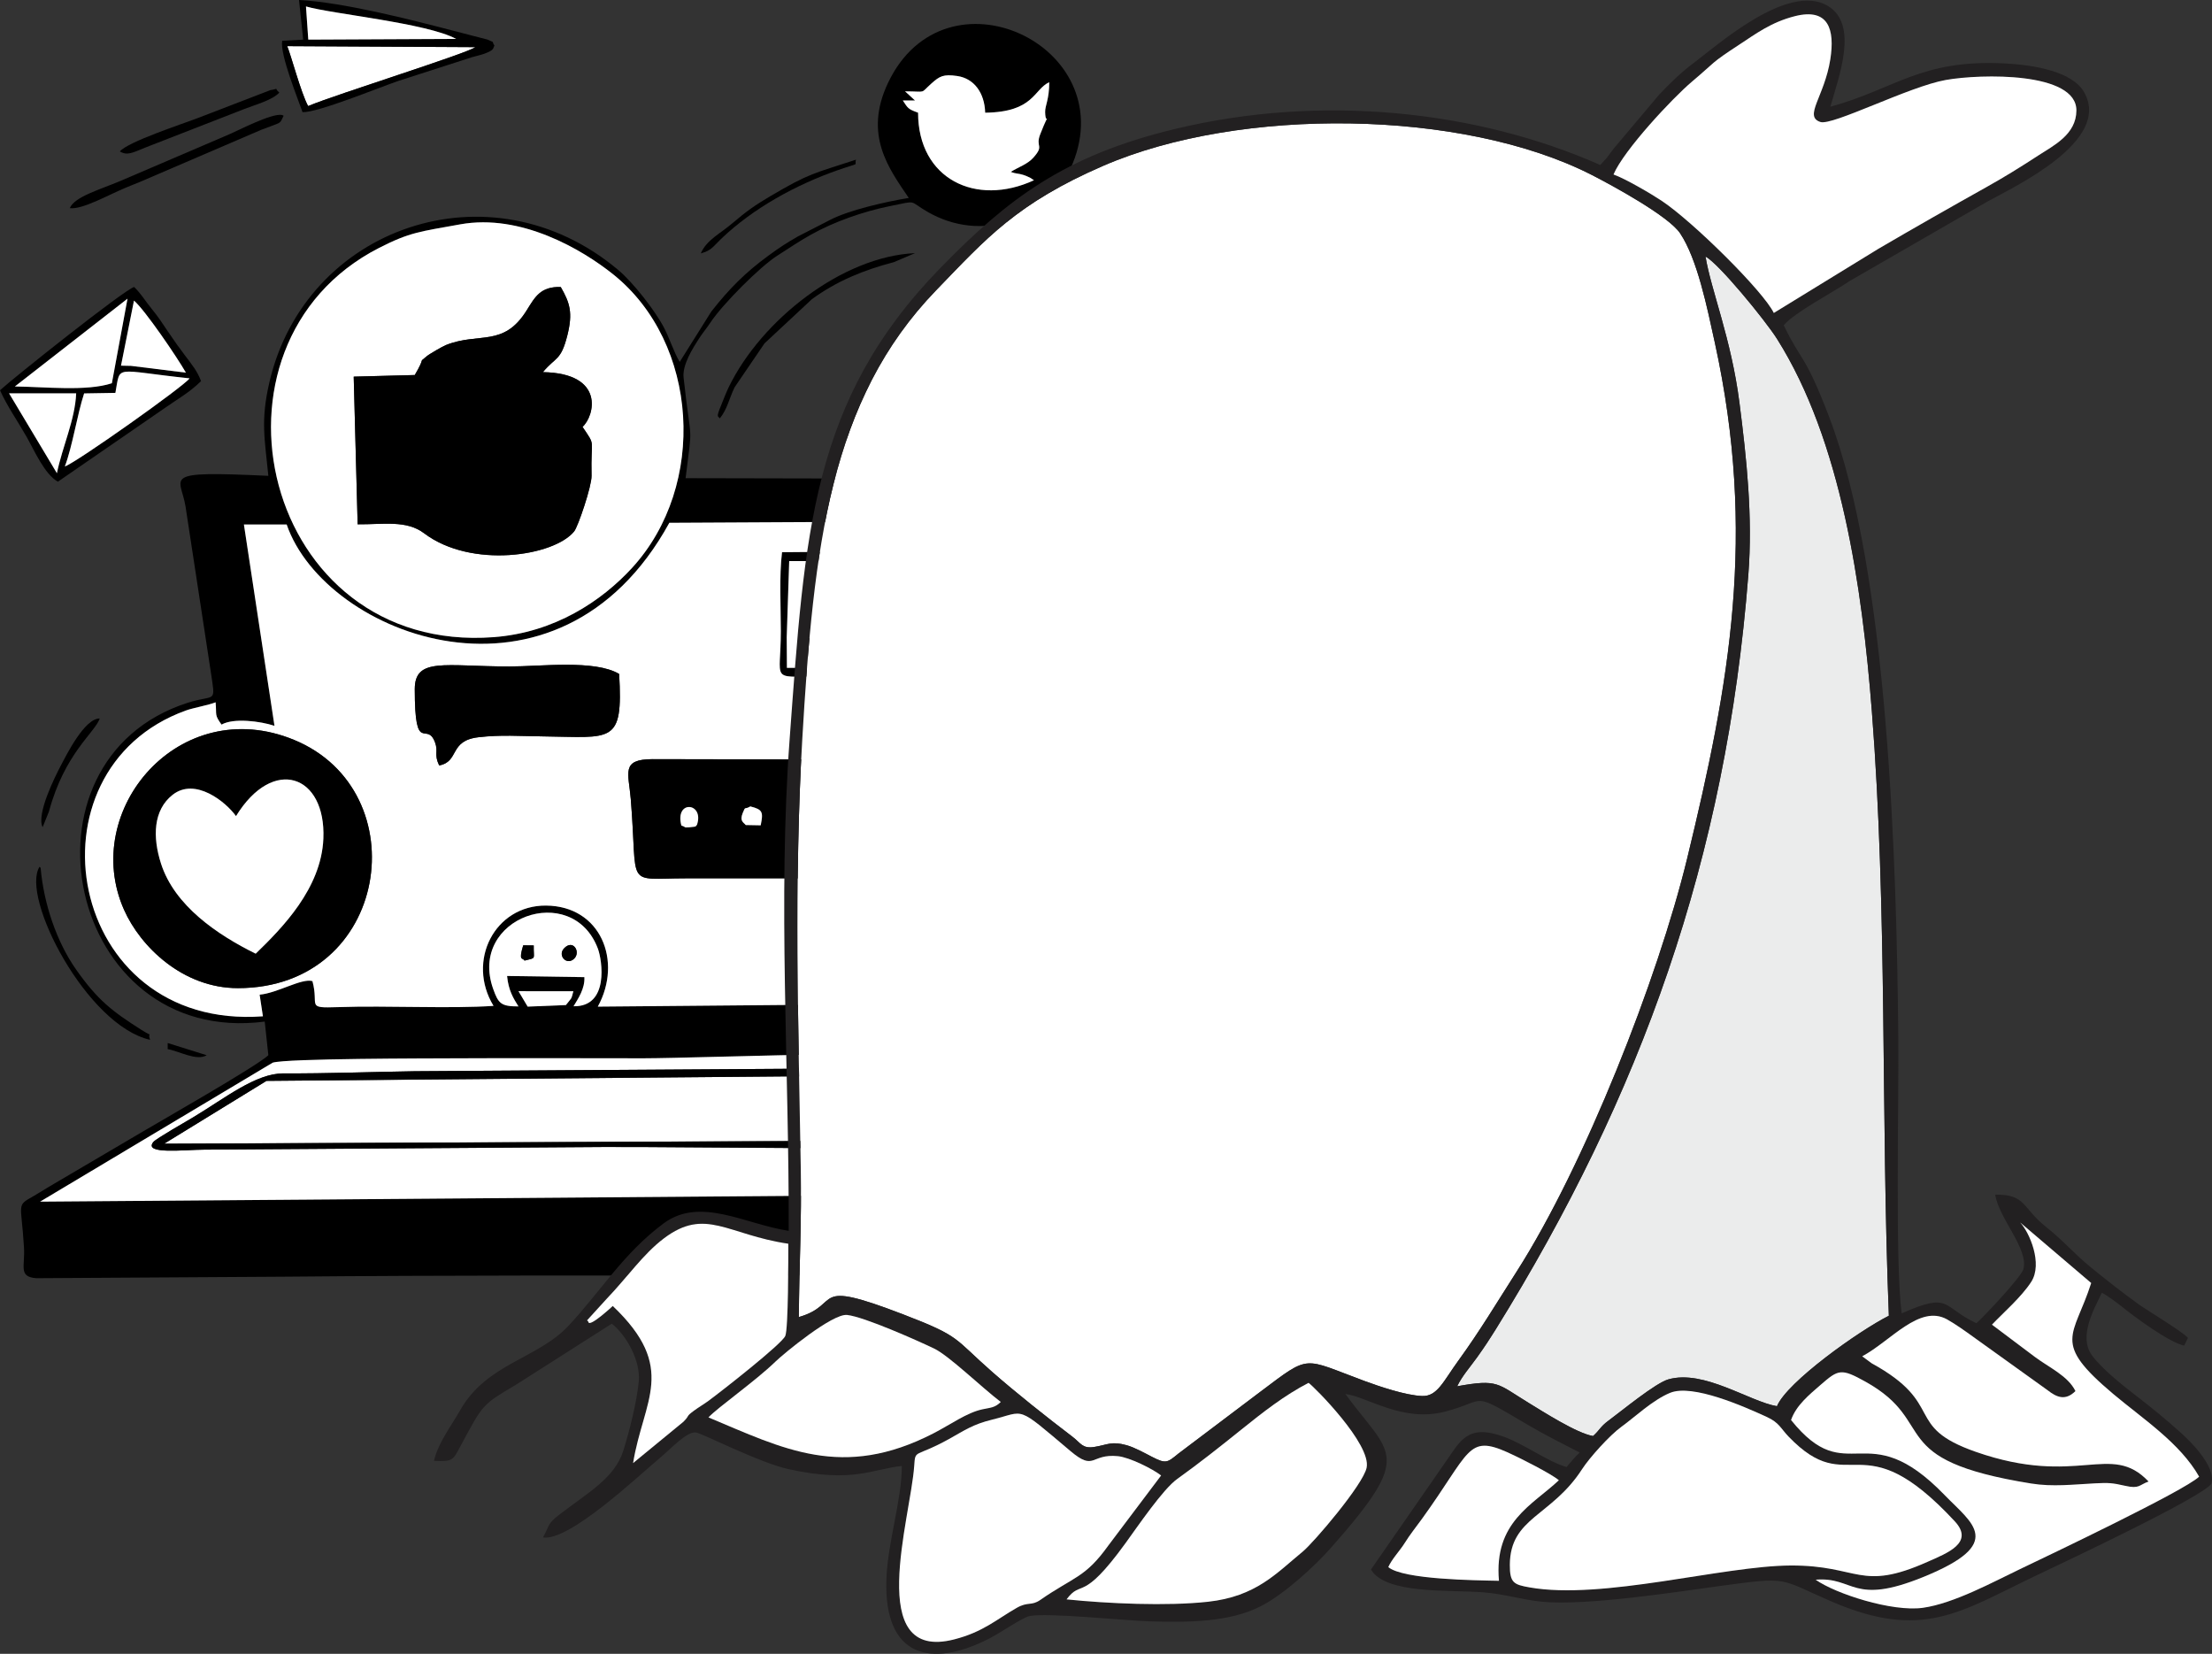 <svg xmlns="http://www.w3.org/2000/svg" xmlns:xlink="http://www.w3.org/1999/xlink" xmlns:xodm="http://www.corel.com/coreldraw/odm/2003" xml:space="preserve" width="191.655mm" height="143.266mm" style="shape-rendering:geometricPrecision; text-rendering:geometricPrecision; image-rendering:optimizeQuality; fill-rule:evenodd; clip-rule:evenodd" viewBox="0 0 5179.58 3871.84"><rect x="0" y="0" width="5179.58" height="3871.84" fill="#333333" stroke="none"/> <defs> <style type="text/css"> .fil5 {fill:#EBECEC} .fil0 {fill:black} .fil6 {fill:#222021} .fil3 {fill:#272424} .fil2 {fill:#414348} .fil4 {fill:#8F8C88} .fil1 {fill:white} </style> </defs> <g id="Layer_x0020_1">  <g id="_2260152482496"> <g> <path class="fil0" d="M93.95 2813.21l544.67 -325.37c32.52,-10.04 364.68,-9.86 425.45,-10.18 147.54,-0.77 295.29,-0.09 442.85,-0.06 128.33,0.03 805.8,-26.65 864.14,0.43l564.01 313.39 -2841.12 21.79zm1120.11 -492.71l128.57 0.15c-5.58,21.65 -3.7,14.07 -17.5,32.34l-89.57 3.67 -21.5 -36.16zm0 35.7c-40.83,0 -47,-6.61 -59.22,-40.84 -59.71,-167.32 184.86,-253.56 245.05,-94.81 10.35,27.3 27.05,136.93 -56.87,135.26 10.51,-17.56 26.92,-41.46 25.34,-68.18l-180.97 -2.72c3.22,33.83 14.83,52.45 26.67,71.29zm1107.12 -521.31c0,-124.69 153.4,-285.76 320.55,-277.47 92.31,4.58 161.68,41.56 210.09,89.71 80.95,80.51 97.91,138.72 97.91,252.02 0,189.12 -275.92,418.95 -528.57,206.74 -90.25,-75.81 -99.99,-167.6 -99.99,-271.01zm-473.21 -521.31l223.21 0c27.94,0 46.04,57.63 204.21,78.17l-4.21 171.77 -428.56 0 -0.45 -71.43 5.81 -178.52zm-1276.88 -85.67l100.12 -0.02c89.76,261.38 635.31,471.04 896.05,-3.93l440.25 -2.27c15.65,23.55 33.74,48.52 48.1,69.19l-224.45 1.97c-6.86,55.39 -2.79,129.34 -2.83,184.98 -0.08,118.83 -25.55,106 85.69,106.12 95.62,0.1 292.07,12.18 375.74,-1.85l3.1 -191c109.2,-14.76 122.8,-31.16 192.53,-77.46 -22.74,84.84 -39.07,182.38 -57.7,270.64 -19.63,92.99 -76.89,63.51 -113.9,214.77 -10.41,42.56 -11.05,105.84 0.45,149.8 19.17,73.27 27.19,48.52 9.35,131.44l-57.66 268.76 -866.16 7.62c58.44,-106.62 7.05,-235.79 -121.46,-236.57 -120.08,-0.73 -186.54,129.9 -122.68,234.81 -102.12,7.02 -247.65,-1.06 -363.45,2.91 -77.86,2.66 -44.48,-1.95 -60.62,-60.93 -25.52,-7.22 -81.75,28.04 -123.61,31.78l7.68 50.66c-461.02,33.97 -566.11,-576.8 -180.45,-715.93 18.16,-6.55 53.66,-12.61 69.66,-19.24 2.76,32.04 -2.97,28.33 13.87,52.21 28.46,-16.16 91.03,-8.02 123.92,2.84l-71.55 -471.3zm1671.71 -430.39c89.42,-19.06 171.61,22.53 220.83,59.59 50.24,37.83 98.92,110.01 106.74,185.77 18.65,180.81 -94.12,302.86 -246.56,330.49 -164.79,29.87 -317.26,-109.57 -330.55,-245.92 -10.31,-105.79 19.19,-171.04 63.32,-228.37 52.34,-68 111.02,-85.53 186.23,-101.56zm-1165.21 -272.31c142.2,-25.75 285.42,58.83 358.1,116.95 200.85,160.59 221.1,494.47 44.4,687.26 -71.1,77.58 -181.42,151.35 -323.51,162.2 -541.48,41.34 -712.61,-684.59 -268.88,-911.28 72.15,-36.86 95.61,-38.05 189.89,-55.12zm1619.69 131.43c8.68,6.36 4.05,0.94 13.32,10.35l18.88 2.93c-19.5,-10.4 -17.16,-6.86 -29.73,-28.25l-93.73 -69.6c-74.74,-52.65 -115.03,-52.01 -176,-84.78 37.52,-33.04 58.93,-48.5 81.76,-104.51 113.08,-277.36 -298.6,-469.93 -432.22,-189.1 -58.09,122.08 1.82,200.88 48.38,269.71 -52.46,8.62 -139.85,28.23 -184.33,51.52l-75.32 38.65c-28.25,16.38 -40.82,24.36 -69.1,45.05 -54.66,40 -92.21,78 -133.75,130.96l-73.86 117.75c-14.09,-23.42 -23.67,-55.35 -37.21,-81.04 -21.43,-40.64 -72.18,-105.2 -106.56,-134.11 -299.93,-252.17 -733.07,-100.67 -817.07,263.11 -20.85,90.3 -10.85,131.53 -2.37,218.73 -256.56,-11.91 -205.5,0.18 -193.92,71.72l58.75 384.55c11.82,80.38 12.91,53.68 -53.77,75.06 -420.6,134.83 -282.88,806.3 180.47,746.34l8.48 78.78c-26.57,25.48 -257.29,156.81 -293.15,178.2l-220.52 129.71c-15.76,9.31 -22.12,13.91 -35.52,21.53 -42.09,23.93 -29.36,13.98 -23.02,120.29 2.71,45.5 -13.59,68.8 28.69,72.26l579.47 -3.53c768.26,-7.08 1550.54,3.35 2313.92,-11.82 0.1,-207.97 19.8,-171.61 -71.48,-220.85 -76.93,-41.49 -495.89,-277.9 -530.91,-286.31l67.42 -327.32c337.21,202.38 624.02,-150.36 486.72,-416.28 -42.95,-83.19 -53.16,-51.35 -45.05,-91.92 -1.71,0.52 -4.06,1.6 -5.07,1.77 -14.91,2.47 -9.24,5.27 -21.34,-2.72 -3.73,-2.46 -15.11,-15.06 -22.42,-20.78 -18.01,-14.09 -32.41,-20.22 -48.56,-33.83 6.79,-9.71 9.53,-11.49 17.89,-22.58l42.31 -73.33c18.54,-34.56 31.45,-69.44 43.69,-105.19l10.36 -33.37c2.64,-10.09 4.49,-19.2 6.71,-29.61 4.66,-21.91 8.99,-43.2 12.1,-66.04 5.52,-40.43 7.5,-96.87 4.34,-140.88 -2.71,-37.71 -12.15,-92.97 -23.33,-131.27l-5.15 -15.27c-37.72,-116.21 -69.4,-178.98 -154.98,-273.38 -9.89,-8.86 -9.53,12.12 -7.06,-8.67 -10.07,-0.42 -7.31,-2.52 -6.12,8.21 47.68,43.9 88.4,111.35 123.18,181.77 92.92,188.12 82.27,430.86 -16.74,614.81l-42.62 72.01c-7.39,10.52 -8.76,11.69 -14.06,20.46 -25.95,-12.22 -61.01,-26.55 -100.71,-27.35 9.1,-22.25 39.45,-53.79 60.33,-90.18 116.56,-203.2 98.52,-438.27 -34.84,-634.22 -35.34,-51.92 -85.26,-98.41 -136.96,-134.24l-105.2 -59.09c-28.41,-11.99 -77.31,-31.91 -108.09,-29.79 22.63,15.59 41.97,16.15 69.54,25.52l64.3 28.08c76.48,35.24 110.19,68.09 167.05,126.38 160.24,164.27 198.03,434.07 88.93,645.96 -4.51,8.75 -11.31,22.45 -17.02,32.61 -4.64,8.25 -9.58,15.03 -16.88,26.62 -14.25,22.64 -23.05,32.39 -38.3,53.2l-99.03 9.22c11.37,-67.87 30.11,-142.04 45.01,-212.26 12.65,-59.66 41.24,-161.16 40.31,-216.04l-71.04 -0.18c0,-127.34 -19.04,-174.44 -81.6,-247.31 -104.24,-121.44 -331.75,-131.19 -448.23,3.47 -71.9,83.12 -77.77,144.18 -77.95,243.33l-372.33 -0.77c16.71,-138.23 13.64,-67.69 -4.75,-235.78 -3.26,-29.77 22.31,-69.71 35.92,-90.7 10.01,-15.45 17.76,-23.98 26.61,-37.38 29.08,-44 117.02,-131.73 156.97,-157.13 32.25,-20.52 48.72,-32.23 79.05,-49.24 54.04,-30.32 122.42,-54.16 183.97,-66.6 68.47,-13.85 42.29,-13.03 90.36,14.2 58.09,32.91 129.7,44.62 204.38,16.62 45.32,-17 32.91,-22.4 88.33,-1.75 78.11,29.1 178.2,88.93 231.1,144.93zm290.73 204.35c-17.65,-46.92 -16.38,-34.01 -25.27,-41.43 8.42,34.93 25.53,66.16 35.85,102.48 51.83,182.53 48.73,365.8 -25.13,543.86 -30.64,73.87 -82.53,150.12 -88.53,168.51 14.27,-7.39 -0.02,3.95 12.47,-8.9 1.38,-1.42 4.98,-6.44 6.24,-8.13l37.68 -62.48c8.54,-14.87 15.05,-27.5 21.81,-42.38 40.8,-89.87 61.63,-147.2 74.75,-255.44 17.25,-142.22 -0.81,-265.67 -49.87,-396.09zm-621.13 -458.64c12.83,5 17.27,3.2 29.52,7.16 5.11,1.65 10.55,4.1 15.57,6.46l9.2 5.99c-135.93,62.81 -271.42,-2.97 -271.42,-158.13 -24.2,-8.76 -23.6,-10.48 -35.71,-28.56l28.57 -0.01 -23.32 -21.42c52.48,0 33.61,6.58 61.93,-18.6 18.8,-16.72 27.39,-22.17 60.46,-17.29 38.87,5.74 63.83,38.92 65.21,85.88 114.64,-1.5 112.99,-54.26 149.99,-71.41 0.18,40.06 -9.92,54.95 -9.58,69.74 0.91,39.77 15.28,-16.1 -11.37,51.79 -12.34,31.44 10.53,25.06 -16.21,55.12 -13.81,15.52 -35.01,22.08 -52.86,33.29z"></path> <path class="fil1" d="M556.94 2313.36c-128.63,0 -228.07,-96.78 -266.54,-183.53 -103.47,-233.36 129.99,-507.95 397.98,-397.73 291.34,119.83 223.89,581.26 -131.45,581.26zm1463.87 -270.47c-29.2,23.72 -22.6,-0.35 -32.53,37.6 -5.87,22.43 -3.28,35.88 -12.78,51.5 -45.83,-34.77 -11.38,-58.44 -47.15,-75.71 -107.14,0 -214.28,-0.05 -321.42,0 -146.26,0.07 -112.45,26.05 -129.93,-185.81 -5.06,-61.41 -23.69,-92.88 50.71,-93.17l471.74 0.87c36.06,60.37 22.61,186.29 21.36,264.73zm-1049.59 -429.36c0,-75.43 70.41,-53.34 221.42,-53.2 73.52,0.07 199.84,-16.51 257.14,17.49 9.55,165.9 -16.07,148.09 -178.57,146.18 -53.55,-0.63 -98.24,-4.14 -150.96,1.99 -69.66,8.1 -43.71,56.93 -91.9,66.06 -12.81,-26.69 -1.44,-32.2 -9.81,-54.29 -19.46,-51.41 -47.34,32.83 -47.34,-124.24zm-328.56 85.69c-32.89,-10.86 -95.45,-19 -123.92,-2.84 -16.85,-23.87 -11.12,-20.16 -13.87,-52.21 -16,6.63 -51.5,12.69 -69.66,19.24 -385.66,139.12 -280.57,749.9 180.45,715.93l-7.68 -50.66c41.86,-3.74 98.09,-39 123.61,-31.78 16.14,58.99 -17.24,63.6 60.62,60.93 115.8,-3.96 261.32,4.11 363.45,-2.91 -63.86,-104.91 2.6,-235.54 122.68,-234.81 128.51,0.78 179.9,129.95 121.46,236.57l866.16 -7.62 57.66 -268.76c17.85,-82.92 9.82,-58.17 -9.35,-131.44 -11.5,-43.96 -10.87,-107.24 -0.45,-149.8 37.01,-151.26 94.27,-121.78 113.9,-214.77 18.63,-88.26 34.96,-185.8 57.7,-270.64 -69.72,46.3 -83.33,62.7 -192.53,77.46l-3.1 191c-83.67,14.03 -280.12,1.95 -375.74,1.85 -111.24,-0.12 -85.77,12.72 -85.69,-106.12 0.04,-55.64 -4.03,-129.6 2.83,-184.98l224.45 -1.97c-14.36,-20.67 -32.45,-45.64 -48.1,-69.19l-440.25 2.27c-260.74,474.97 -806.29,265.31 -896.05,3.93l-100.12 0.02 71.55 471.3z"></path> <path class="fil1" d="M979.04 864.13c16.31,-30.68 0.39,-12.8 19.87,-29.87 5.72,-5.01 37.51,-23.34 44.96,-26.32 78.19,-31.27 135.07,6.15 189.61,-81.7 19.62,-31.61 32.56,-55.69 79.56,-54.32 21.43,37.13 28.74,60.29 15.46,113.19 -15.12,60.24 -27.08,49.8 -57.29,86.12 146.47,2.62 121.1,102.7 92.85,128.15 32.18,48.14 18.91,22.53 21.1,114.6 0.56,23.82 -31.53,118.82 -40.72,130.12 -47.38,58.28 -241.09,87.81 -351.23,4.44 -41.54,-31.44 -95.03,-20.54 -155.74,-21.08l-9.23 -345.69 142.98 -3.79 7.82 -13.85zm98.55 -338.91c-94.28,17.07 -117.73,18.26 -189.89,55.12 -443.74,226.7 -272.6,952.63 268.88,911.28 142.09,-10.85 252.41,-84.62 323.51,-162.2 176.7,-192.79 156.45,-526.66 -44.4,-687.26 -72.68,-58.12 -215.9,-142.7 -358.1,-116.95z"></path> <path class="fil1" d="M2657.54 2677.56c-47.86,20.8 -1089.07,6.35 -1243.48,7.69l-935.7 6.22c-46.01,0.06 -143.51,12.18 -119.31,-17.92 6.24,-7.76 77.99,-48.64 93.27,-57.79 73.99,-44.34 146.38,-103.06 211.41,-102.78 102.54,0.44 206.27,-3.52 307.25,-5.09l1243.07 -8.09c57.93,-0.58 111.73,-8.89 146.02,10.32l257.92 135.04c26.11,12.28 32.94,14.84 39.56,32.39zm277.53 113.87l-564.01 -313.39c-58.34,-27.08 -735.81,-0.4 -864.14,-0.43 -147.56,-0.03 -295.31,-0.71 -442.85,0.06 -60.76,0.32 -392.92,0.14 -425.45,10.18l-544.67 325.37 2841.12 -21.79z"></path> <path class="fil1" d="M384.48 2677.56l2239.59 -9.36 -256.29 -137.07c-46.75,-25.39 -64.13,-14.6 -125.16,-14.6l-1618.59 13.97 -239.54 147.07z"></path> <path class="fil0" d="M971.21 877.98l-142.98 3.79 9.23 345.69c60.7,0.54 114.19,-10.37 155.74,21.08 110.14,83.37 303.85,53.84 351.23,-4.44 9.19,-11.31 41.29,-106.3 40.72,-130.12 -2.18,-92.07 11.09,-66.46 -21.1,-114.6 28.24,-25.45 53.61,-125.53 -92.85,-128.15 30.21,-36.32 42.17,-25.88 57.29,-86.12 13.28,-52.9 5.97,-76.06 -15.46,-113.19 -47,-1.37 -59.94,22.72 -79.56,54.32 -54.53,87.84 -111.42,50.43 -189.61,81.7 -7.45,2.98 -39.24,21.32 -44.96,26.32 -19.48,17.07 -3.56,-0.81 -19.87,29.87l-7.82 13.85z"></path> <path class="fil1" d="M2519.9 1870.67c-73.97,-168.22 163.25,-316.14 285.4,-176.85 51.37,58.58 59.6,148.24 6.55,210.14 -62.72,73.17 -125.45,77.61 -197.81,36.13 -6.26,5.86 -2.02,1.03 -11.12,12 -1.33,1.6 -5.2,6.65 -6.49,8.37 -29,38.84 -70.11,117.18 -111.02,131.53 -17.11,-35.5 13.26,-67.09 34.82,-100.79 17.44,-27.26 40.64,-58.45 55.74,-87.25 21.76,-41.5 -5.61,-62.61 29.01,-113.94 15.04,-22.31 33.93,-47.96 59.33,-48.8 87.87,-2.91 -12.09,125.71 -14.95,150.83 133.69,30.35 166.74,-151.4 66.3,-187.26 -59.95,-21.4 -107.87,9.21 -133.03,48.33 -35.01,54.44 -2.29,104.09 -62.72,117.56zm-198.71 -35.77c0,103.41 9.74,195.2 99.99,271.01 252.65,212.21 528.57,-17.62 528.57,-206.74 0,-113.3 -16.96,-171.51 -97.91,-252.02 -48.42,-48.15 -117.78,-85.13 -210.09,-89.71 -167.15,-8.29 -320.55,152.78 -320.55,277.47z"></path> <path class="fil0" d="M552.64 1910.61c86.89,-141.33 210.82,-97.15 204.56,52.77 -4.89,117.13 -97.28,209.96 -158.46,269.34 -89.38,-43.97 -189.96,-112.05 -221.7,-210.78 -20.08,-62.45 -18.33,-125.45 27.18,-161.21 53.02,-41.65 124.82,16.79 148.41,49.87zm4.3 402.75c355.34,0 422.79,-461.43 131.45,-581.26 -268,-110.23 -501.45,164.37 -397.98,397.73 38.46,86.75 137.91,183.53 266.54,183.53z"></path> <path class="fil1" d="M2094.51 1029.84c32.02,-11.41 35.72,0.59 70.57,5.25 4.99,-40.81 0.43,-82.94 22.46,-111.8 52.05,-68.2 148.59,-57.49 192.65,-3.96 26.54,32.24 19.84,68.02 25.68,115.76 37.21,-4.97 45.04,-21.14 71.51,0 -0.96,24.87 -2.86,23.74 -18.18,37.97 -25.47,23.66 -19.82,6.98 -31.82,33.44 24.64,48.28 98.62,66.9 65.23,100.64 -22.38,12.13 -28.29,1.49 -50.26,13.44 -25.65,13.95 -7.69,22.23 -39.03,32.3 -23.53,7.56 -36.49,-0.29 -60.99,1.88 -31.13,2.76 -33.99,14.96 -57.06,15.39 -27.9,0.52 -19.18,-9.85 -49.78,-14.73 -28.38,-4.53 -42.1,5.74 -67.84,-2.53 -31.47,-10.11 -10.73,-12.71 -34.76,-29.49 -14.48,-10.12 -110.15,-13.11 -35.02,-68.77 27.46,-20.35 29.14,-15.13 45.71,-48.12 -6.38,-14.08 -2.71,-7.48 -12.33,-17.32 -22,-22.53 -40.86,-20.04 -36.72,-59.33zm148.29 -232.31c-75.2,16.03 -133.88,33.57 -186.23,101.56 -44.13,57.33 -73.63,122.58 -63.32,228.37 13.29,136.34 165.76,275.79 330.55,245.92 152.44,-27.63 265.21,-149.68 246.56,-330.49 -7.81,-75.76 -56.5,-147.94 -106.74,-185.77 -49.22,-37.07 -131.41,-78.66 -220.83,-59.59z"></path> <path class="fil0" d="M1595.45 1932.69c-16.07,-61.28 54.82,-53.98 36.39,-1.13 -4.41,1.97 3.57,3.66 -17.44,5.24 -14.8,1.11 -6.86,-0.39 -18.95,-4.11zm320.79 -42.85c4.82,8.24 3.45,-9.49 6.96,17.01 4.21,31.87 -1.95,12.29 -4.19,18.77 -61.21,19.62 -53.08,-57.09 -2.77,-35.78zm-177.04 13.3c7.09,-17.49 3.35,-6.58 17.71,-15.23 29.47,7.34 30.54,13.43 24.33,44.31l-34.97 -0.66c-5.2,-6.51 -14.99,-8.87 -7.06,-28.43zm189.13 153.14c35.77,17.27 1.33,40.94 47.15,75.71 9.5,-15.62 6.91,-29.08 12.78,-51.5 9.93,-37.95 3.33,-13.88 32.53,-37.6 1.24,-78.44 14.7,-204.35 -21.36,-264.73l-471.74 -0.87c-74.4,0.29 -55.78,31.77 -50.71,93.17 17.47,211.86 -16.33,185.88 129.93,185.81 107.14,-0.05 214.28,-0 321.42,-0z"></path> <path class="fil1" d="M552.64 1910.61c-23.6,-33.08 -95.39,-91.52 -148.41,-49.87 -45.52,35.75 -47.26,98.76 -27.18,161.21 31.74,98.72 132.32,166.81 221.7,210.78 61.17,-59.38 153.56,-152.22 158.46,-269.34 6.26,-149.92 -117.67,-194.1 -204.56,-52.77z"></path> <path class="fil1" d="M2107.29 1042.23c20.19,30.96 34.24,25.09 55.13,57.13 -12.95,59.92 -53.97,49.75 -76.95,94.73 20.75,7.94 31.05,1.27 50.58,11.84 23.11,12.5 11.55,23.58 39.37,31.56 18.84,5.41 30.83,-3.58 57.03,0.51 19.52,3.05 39.61,15.45 52.7,15.35 11.26,-0.09 29.23,-10.41 47.39,-14.18 30.84,-6.41 36.98,2.76 58,-0.66 32.23,-5.26 17.67,-14.36 40.04,-29.74 22.4,-15.4 31.06,-5.55 54.89,-14.66 -22.98,-44.98 -64.01,-34.81 -76.95,-94.73 20.89,-32.04 34.95,-26.17 55.13,-57.13 -106.96,2.17 -62.75,28.24 -79.34,-77.73 -15.54,-99.23 -182.87,-94.53 -197.67,0 -16.6,105.97 27.62,79.91 -79.34,77.73z"></path> <path class="fil0" d="M971.21 1613.52c0,157.07 27.88,72.83 47.34,124.24 8.36,22.09 -3.01,27.6 9.81,54.29 48.18,-9.13 22.23,-57.96 91.9,-66.06 52.72,-6.13 97.41,-2.62 150.96,-1.99 162.49,1.9 188.11,19.72 178.57,-146.18 -57.3,-34 -183.61,-17.42 -257.14,-17.49 -151.01,-0.15 -221.42,-22.23 -221.42,53.2z"></path> <path class="fil0" d="M624.02 2530.49l1618.59 -13.97c61.03,0 78.41,-10.79 125.16,14.6l256.29 137.07 -2239.59 9.36 239.54 -147.07zm2033.52 147.07c-6.62,-17.55 -13.45,-20.11 -39.56,-32.39l-257.92 -135.04c-34.29,-19.21 -88.08,-10.9 -146.02,-10.32l-1243.07 8.09c-100.98,1.57 -204.71,5.53 -307.25,5.09 -65.02,-0.28 -137.42,58.45 -211.41,102.78 -15.27,9.15 -87.03,50.03 -93.27,57.79 -24.2,30.1 73.3,17.98 119.31,17.92l935.7 -6.22c154.41,-1.34 1195.62,13.1 1243.48,-7.69z"></path> <path class="fil1" d="M2199.76 1492.12c54.95,0 69.84,49.99 -7.14,49.99l-285.71 0c-16.01,0 -15.68,-5.65 -28.57,-14.28 2.8,-20.48 6.12,-35.71 28.57,-35.71l292.85 0zm-185.71 -142.82c27.07,3.66 43.43,16.25 66.26,27.05 62.45,29.56 45.3,17.46 55.28,38.76l-121.54 48.45 0 -114.26zm-171.88 142.81l0.45 71.43 428.56 0 4.21 -171.77c-158.17,-20.54 -176.27,-78.17 -204.21,-78.17l-223.21 0 -5.81 178.52z"></path> <path class="fil0" d="M2519.9 1870.67c60.43,-13.48 27.71,-63.13 62.72,-117.56 25.16,-39.12 73.08,-69.73 133.03,-48.33 100.44,35.85 67.39,217.6 -66.3,187.26 2.86,-25.12 102.81,-153.74 14.95,-150.83 -25.4,0.84 -44.29,26.49 -59.33,48.8 -34.61,51.33 -7.25,72.44 -29.01,113.94 -15.1,28.8 -38.3,59.99 -55.74,87.25 -21.56,33.71 -51.93,65.29 -34.82,100.79 40.92,-14.35 82.02,-92.69 111.02,-131.53 1.29,-1.73 5.15,-6.77 6.49,-8.37 9.1,-10.97 4.87,-6.13 11.12,-12 72.36,41.48 135.09,37.04 197.81,-36.13 53.06,-61.89 44.83,-151.55 -6.55,-210.14 -122.15,-139.29 -359.37,8.64 -285.4,176.85z"></path> <path class="fil1" d="M2119.29 213.85l23.32 21.42 -28.57 0.01c12.11,18.08 11.51,19.8 35.71,28.56 0,155.16 135.49,220.94 271.42,158.13l-9.2 -5.99c-5.02,-2.37 -10.47,-4.81 -15.57,-6.46 -12.25,-3.96 -16.69,-2.16 -29.52,-7.16 17.85,-11.21 39.05,-17.76 52.86,-33.29 26.74,-30.06 3.86,-23.68 16.21,-55.12 26.64,-67.89 12.27,-12.01 11.37,-51.79 -0.34,-14.8 9.76,-29.68 9.58,-69.74 -37.01,17.15 -35.35,69.91 -149.99,71.41 -1.38,-46.95 -26.34,-80.14 -65.21,-85.88 -33.07,-4.89 -41.66,0.57 -60.46,17.29 -28.32,25.18 -9.45,18.6 -61.93,18.6z"></path> <path class="fil1" d="M1344.75 2244.06c-17.32,17.37 -39.76,-6.73 -24.19,-23.54 21.29,-22.98 39.63,8.05 24.19,23.54zm-116.4 4.83c-4.83,-7.8 -14.59,2.4 -3.22,-35.79l24.64 0.28c-0.75,33.76 7.28,28.23 -21.43,35.51zm-14.29 107.31c-11.84,-18.84 -23.46,-37.46 -26.67,-71.29l180.97 2.72c1.58,26.72 -14.82,50.62 -25.34,68.18 83.92,1.67 67.22,-107.96 56.87,-135.26 -60.19,-158.75 -304.76,-72.51 -245.05,94.81 12.22,34.23 18.39,40.84 59.22,40.84z"></path> <path class="fil0" d="M21.23 920.83l157.14 0c-2.5,61.82 -32.34,124.63 -45.11,187.04l-112.03 -187.04zm248.96 -1.03c12.57,-67.39 -6.61,-53.01 173.7,-34.03 -11.56,17.61 -265.81,197.63 -292.02,206.26 18.04,-48.25 28.79,-120.93 45.08,-171l73.24 -1.23zm43.5 -216.05c24.86,20.69 101.66,133.35 121.61,168.68l-128.36 -15.87 -23.6 -0.51 30.36 -152.31zm-15.1 -4.53l-36.62 198c-59.31,19.39 -155.7,8.43 -227.13,7.56l263.75 -205.56zm90.09 254.11c26.61,-18.85 54.31,-33.75 82.05,-61.07 -8.47,-23.36 -21.98,-39.34 -38.22,-60.99 -14.21,-18.95 -21.83,-29.34 -38.68,-54.25 -12.4,-18.31 -23.27,-35.43 -38.65,-54.05 -15.65,-18.94 -23.22,-33.53 -41.09,-51.14 -24.11,7.13 -283.41,213.43 -314.09,241.85 16.7,37.26 41.38,72.1 62.37,109.13 17.6,31.06 42.07,87.59 73.12,104.92l253.2 -174.4z"></path> <path class="fil1" d="M672.5 108.01c8.05,18.16 32.27,109.75 48.97,140.26 66.99,-27.95 373.43,-123.44 391.49,-137.9l-440.46 -2.36z"></path> <path class="fil0" d="M672.5 108.01l440.46 2.36c-18.05,14.46 -324.5,109.95 -391.49,137.9 -16.69,-30.51 -40.92,-122.09 -48.97,-140.26zm43.96 -92.93c59.95,17.51 284.57,39.1 351.53,76.05l-346.13 1.62 -5.41 -77.67zm-6.54 77.74l-49.16 2.68c-5.83,31.63 37.91,138.67 47.67,167.09 36.06,1.15 177.45,-57.07 224.11,-73.06l172.58 -55.58c8.74,-2.65 20.09,-4.94 28.78,-8.12 24.64,-9.01 19.84,-12.54 23.86,-19.11 -8.38,-12.6 3.93,-4.78 -15.91,-13.95l-84.85 -21.99c-97.42,-25.32 -253.81,-65.39 -356.82,-70.8l9.75 92.82z"></path> <path class="fil1" d="M270.19 919.8l-73.24 1.23c-16.28,50.07 -27.04,122.75 -45.08,171 26.21,-8.63 280.46,-188.65 292.02,-206.26 -180.31,-18.98 -161.13,-33.37 -173.7,34.03z"></path> <path class="fil1" d="M34.83 904.78c71.43,0.86 167.82,11.83 227.13,-7.56l36.62 -198 -263.75 205.56z"></path> <path class="fil0" d="M2107.29 1042.23c106.96,2.17 62.74,28.24 79.34,-77.73 14.8,-94.53 182.13,-99.23 197.67,0 16.59,105.97 -27.62,79.91 79.34,77.73 -20.19,30.96 -34.24,25.09 -55.13,57.13 12.95,59.92 53.97,49.75 76.95,94.73 -23.83,9.11 -32.49,-0.74 -54.89,14.66 -22.37,15.38 -7.8,24.49 -40.04,29.74 -21.02,3.42 -27.16,-5.75 -58,0.66 -18.16,3.78 -36.13,14.09 -47.39,14.18 -13.09,0.1 -33.19,-12.3 -52.7,-15.35 -26.2,-4.09 -38.19,4.9 -57.03,-0.51 -27.81,-7.98 -16.26,-19.06 -39.37,-31.56 -19.53,-10.57 -29.83,-3.9 -50.58,-11.84 22.98,-44.98 64,-34.81 76.95,-94.73 -20.89,-32.04 -34.95,-26.17 -55.13,-57.13zm-9.44 112.39c-75.13,55.66 20.54,58.66 35.02,68.77 24.03,16.78 3.29,19.38 34.76,29.49 25.73,8.27 39.45,-2 67.84,2.53 30.61,4.88 21.89,15.25 49.78,14.73 23.07,-0.43 25.94,-12.63 57.06,-15.39 24.51,-2.17 37.47,5.68 60.99,-1.88 31.35,-10.08 13.38,-18.35 39.03,-32.3 21.97,-11.95 27.89,-1.31 50.26,-13.44 33.38,-33.73 -40.6,-52.36 -65.23,-100.64 12,-26.46 6.35,-9.78 31.82,-33.44 15.32,-14.23 17.22,-13.1 18.18,-37.97 -26.47,-21.14 -34.3,-4.97 -71.51,0 -5.83,-47.75 0.86,-83.52 -25.68,-115.76 -44.06,-53.53 -140.6,-64.25 -192.65,3.96 -22.03,28.87 -17.47,70.99 -22.46,111.8 -34.84,-4.66 -38.54,-16.65 -70.57,-5.25 -4.14,39.3 14.72,36.8 36.72,59.33 9.62,9.84 5.95,3.24 12.33,17.32 -16.57,32.98 -18.25,27.77 -45.71,48.12z"></path> <path class="fil1" d="M716.46 15.08l5.41 77.67 346.13 -1.62c-66.96,-36.95 -291.58,-58.54 -351.53,-76.05z"></path> <path class="fil1" d="M133.26 1107.86c12.77,-62.4 42.61,-125.21 45.11,-187.04l-157.14 0 112.03 187.04z"></path> <path class="fil0" d="M2227.69 1520.69c-24.22,15 -82.43,7.14 -113.65,7.14l0 -21.42 21.43 0.05c60.98,-0.24 81.22,-9.73 92.22,14.23zm-349.35 7.14c12.89,8.63 12.56,14.28 28.57,14.28l285.71 0c76.98,0 62.09,-49.99 7.14,-49.99l-292.85 0c-22.45,0 -25.77,15.22 -28.57,35.71z"></path> <path class="fil1" d="M283.34 856.06l23.6 0.51 128.36 15.87c-19.95,-35.34 -96.75,-148 -121.61,-168.68l-30.36 152.31z"></path> <path class="fil0" d="M163.43 487.29c28.58,3.95 90.19,-30.68 127.59,-46.47 13.84,-5.85 21.04,-8.53 35.88,-14.58l284.67 -122.28c52.03,-20.07 41.78,-12.2 52.64,-32.99 -1.29,-0.72 -3.27,-1.72 -4.03,-1.86 -24.28,-4.5 -101.98,36.32 -123.78,45.52l-254.85 109.14c-46.18,19.59 -107.42,36.82 -118.11,63.51z"></path> <path class="fil0" d="M1685.48 979.57c17.9,-22.27 21.56,-46.1 34.66,-72.88l69.99 -102.76 110.65 -103.26c58.6,-42.75 121.18,-68.39 192.03,-86.88l49.8 -21.14c-169.7,7.6 -359.4,155.73 -436.2,313.66 -6.27,12.9 -13.49,32.11 -17.41,41.48 -13.79,32.9 -6.74,25.34 -3.53,31.78z"></path> <path class="fil0" d="M280.56 354.48c17.52,10.49 29.67,3.09 59.49,-8.93l230.63 -89.83c26.3,-10.37 67.15,-21.1 83.41,-39.03 -14.31,-11.55 2.53,-9.52 -21.22,-5.63l-170.1 65.48c-38.4,14.68 -162.1,54.96 -182.21,77.94z"></path> <path class="fil0" d="M178.51 2270.28c-46.68,-66.27 -75.96,-155.67 -83.27,-237.19 -0.2,-2.28 -1.7,-2.63 -2.58,-3.92 -45.24,70.33 110.17,371.74 258.83,405.19 -8.22,-23.36 13.06,-2.04 -20.63,-23.44 -68.55,-43.53 -102.28,-69.58 -152.34,-140.65z"></path> <path class="fil0" d="M1640.94 593.22c25.1,-6.82 27.37,-14.58 47.34,-33.73 74.6,-71.5 175.4,-127.12 274.57,-161.51 55.21,-19.14 36.28,-8.02 41.6,-24.19 -98.87,32.71 -107.34,30.32 -201.24,85.82 -34.17,20.19 -55.26,34.8 -87.9,62.75 -29.28,25.07 -60.25,38.8 -74.38,70.86z"></path> <path class="fil0" d="M2029.54 1367.91l83.07 42.15 -84.86 33.11 1.78 -75.26zm-15.49 95.64l121.54 -48.45c-9.98,-21.3 7.17,-9.2 -55.28,-38.76 -22.83,-10.81 -39.19,-23.39 -66.26,-27.05l0 114.26z"></path> <path class="fil0" d="M114.66 1899.8c36.79,-136.45 107.22,-184.14 118.95,-217.7 -35.21,-0.94 -77.96,85.11 -91.01,109.89 -13.1,24.88 -57.98,113.8 -42.81,144.57l14.86 -36.76z"></path> <path class="fil1" d="M1214.06 2320.5l21.5 36.16 89.57 -3.67c13.8,-18.27 11.92,-10.69 17.5,-32.34l-128.57 -0.15z"></path> <polygon class="fil1" points="2027.76,1443.17 2112.61,1410.06 2029.54,1367.91 "></polygon> <path class="fil1" d="M2114.05 1527.83c31.21,0 89.43,7.86 113.65,-7.14 -10.99,-23.96 -31.24,-14.46 -92.22,-14.23l-21.43 -0.05 0 21.42z"></path> <path class="fil1" d="M1746.27 1931.56l34.97 0.66c6.21,-30.88 5.14,-36.97 -24.33,-44.31 -14.36,8.65 -10.62,-2.26 -17.71,15.23 -7.92,19.56 1.86,21.92 7.06,28.43z"></path> <path class="fil1" d="M1919.01 1925.62c2.24,-6.48 8.4,13.1 4.19,-18.77 -3.5,-26.5 -2.14,-8.77 -6.96,-17.01 -50.31,-21.31 -58.44,55.4 2.77,35.78z"></path> <path class="fil1" d="M1595.45 1932.69c12.09,3.73 4.15,5.23 18.95,4.11 21.01,-1.58 13.03,-3.27 17.44,-5.24 18.43,-52.85 -52.46,-60.15 -36.39,1.13z"></path> <path class="fil2" d="M2699.75 478.72c-9.26,12.87 -9.31,13.85 -8.47,49.72 0.82,35.12 -5.94,24.57 15.61,37.07 0,-27.96 4.87,-67.4 -7.14,-86.79z"></path> <path class="fil0" d="M392.65 2441.9l0 14.28c27.4,4.75 67.64,28.55 91.39,14.28l-91.39 -28.57z"></path> <path class="fil0" d="M1320.56 2220.52c-15.57,16.8 6.87,40.91 24.19,23.54 15.44,-15.48 -2.9,-46.51 -24.19,-23.54z"></path> <path class="fil3" d="M2914.03 726.51c0,113.39 -3.85,74.43 12.17,78.39 0,-100.15 6.57,-67.71 -12.17,-78.39z"></path> <path class="fil0" d="M1228.35 2248.9c28.71,-7.28 20.68,-1.75 21.43,-35.51l-24.64 -0.28c-11.37,38.19 -1.62,28 3.22,35.79z"></path> <path class="fil0" d="M2814.03 594.79c-8.61,11.62 -4.18,-19.15 -6.74,18.93 -1.52,22.59 3.12,48.5 15.53,64.42l-8.79 -83.35z"></path> <path class="fil4" d="M2697.28 656.65l31.03 30.84c-1.19,-10.72 -3.95,-8.62 6.12,-8.21 -2.48,20.79 -2.83,-0.19 7.06,8.67 -14.39,-28.23 -17.47,-28.61 -41.74,-46.27 12.57,21.38 10.23,17.85 29.73,28.25l-18.88 -2.93c-9.27,-9.42 -4.64,-3.99 -13.32,-10.35z"></path> </g> <g> <path class="fil1" d="M1870.5 3083.46c103.18,-29.54 22.66,-91.4 243.99,-6.44 136.99,52.58 117.26,54.59 209.29,135.24 55.27,48.44 125.95,104.56 187.49,151.35 19.42,14.76 23.15,28.39 50.93,23.95 31.74,-5.08 39.7,-14.11 75.8,-4.12 18.51,5.12 42.6,18.52 58.24,26.59 33.64,17.36 36.41,14.92 62.79,-6.71l193.11 -145.68c117.72,-88.37 96.7,-78.55 243.01,-24.55 34.72,12.81 96.22,33.73 134.86,35.16 35.67,1.32 49.55,-34.31 85.29,-83.43 49.17,-67.56 89.91,-135.67 136.2,-208.04 158.57,-247.95 330.57,-684.97 399.08,-966.79 99.72,-410.21 162.97,-759.36 64.95,-1207.18 -18.12,-82.8 -41.03,-196.3 -81.42,-256.66 -26.98,-40.32 -159.23,-112.29 -207.24,-136.78 -301.62,-153.8 -822.98,-160.07 -1143.3,-21.25 -202.91,87.94 -273.38,169.33 -391.58,291.55 -248.46,256.91 -286.95,598.25 -313.48,1052.54 -19.17,328.34 -9.12,673.12 -3.38,1005.13 2.02,116.9 -3.67,229.87 -4.62,346.12z"></path> <path class="fil5" d="M3412.1 3245.45c96.68,-17.43 93.24,-6.28 166.69,38.47 33.36,20.33 113.02,71.59 151.48,78.06 15.57,-13.82 16.8,-21.77 35.65,-35.68 31.82,-23.47 110.36,-88.35 140.77,-97.01 83.11,-23.64 189.42,51.81 254.2,62.86 23.99,-57.18 191.75,-176.34 262.04,-211.81 -18.9,-472.18 -3.11,-947 -39.86,-1415.63 -22.74,-290.03 -71.42,-632.86 -222.04,-871.34 -27.75,-43.93 -136.99,-177.14 -167.45,-192.74 13.15,79.34 60.35,192.41 79.51,342.37 16.66,130.34 31.4,266.4 20.76,402.79 -51.73,663.49 -250.68,1217.67 -591.99,1767.23 -13.84,22.28 -25.96,40.67 -42.79,64.22 -17.49,24.48 -34.69,43.04 -46.97,68.2z"></path> <path class="fil6" d="M3910.8 3260.77c52.29,-21.51 173.48,32.14 227.14,56.89 28.23,13.02 31.77,26.55 50.16,45.64 145.05,150.64 167.64,-40.44 389.15,198.27 46.76,50.39 -18.35,74.65 -63.43,94.74 -158.67,70.74 -159.96,8.06 -320.65,8.73 -158.92,0.67 -440.88,81.64 -611.98,51.19 -36.2,-6.44 -46.06,-10.36 -45.78,-52.96 0.73,-111.09 97.32,-112.61 169,-223.52 17.75,-27.47 65.29,-80.09 92.41,-99.6 30.94,-22.26 72.88,-62.48 113.98,-79.39zm-659.99 408.06c8.31,-19 27.14,-38.28 38.69,-56.83 12.52,-20.12 25.22,-35.5 40.15,-56.15 113.48,-157.02 106.01,-197.96 200.67,-155.65 27.73,12.39 103,50.51 119.89,65.29 -61.88,58.26 -152.57,97.74 -140.25,235.38 -57.26,-1.19 -224.11,-2.87 -259.14,-32.05zm-531.99 -214.53l-123.38 163.69c-54.38,75.9 -79.33,72.22 -159.95,127.91 -20.67,14.28 -28.2,3.12 -54.88,18.38 -47.45,27.14 -78.76,56.56 -146.57,73.86 -210.3,53.64 -101.62,-283.51 -93.32,-406.64 2.69,-39.9 1.06,-18.01 81.53,-62.6 35.8,-19.84 55.15,-34.21 101.54,-45.5 78.6,-19.12 53.38,-35.45 182.43,73.45 57.96,48.9 46.65,5.83 111.41,12.23 27.29,2.69 82.14,30.11 101.19,45.22zm-221.4 290.04c36.14,-48.36 35,10.56 138.05,-131.59 29.58,-40.81 87.82,-126.36 120.76,-150.02 51.92,-37.28 99.99,-75.29 149.93,-115.48 51.09,-41.12 101.91,-80.97 157.95,-109.8 12.59,8.65 147.33,143.46 135.94,198.64 -8.22,39.85 -124.13,175.52 -149.65,196.46 -61.64,50.57 -108.97,104.99 -221.67,117.39 -96.18,10.59 -235.4,4.38 -331.32,-5.59zm-838.48 -426.01c21.44,-23.02 110.58,-85.59 156.56,-130.3 19.91,-19.36 133.82,-113.24 168.02,-109.55 40.31,4.34 166.38,60.71 203.7,78.59 35.19,16.86 110.46,90.29 156.18,125.09 -14.08,13.97 -24.25,13.11 -43.52,17.35 -36.51,8.03 -73.14,34.98 -113.75,55.94 -213.31,110.1 -351.75,36.31 -527.18,-37.12zm-238.66 -277.27c49.47,-51.59 85.13,-104.84 134.51,-142.07 97.29,-73.35 148.25,-8.43 291.14,12.72 -0.04,32.36 0.15,199.44 -7.16,215.97 -8.48,19.2 -148.21,128.59 -179.99,151.99 -11.53,8.49 -21.9,14.15 -33.78,22.92 -20.64,15.25 -8.18,9.26 -24.66,25.89l-117.87 96.78c23.76,-147.67 105.51,-222 -47.62,-367.81 -0,0.01 -54.69,51.06 -57.05,37.55 -0.32,-1.83 -1.91,-2.73 -3.17,-3.8l45.66 -50.14zm3310.06 -179.13l166.38 141.77c-40.81,127.79 -94.14,137.12 51.68,259.81 68.69,57.8 156.41,114.68 201.08,193.57 -34.37,33.05 -353.26,184.83 -420.39,216.9 -60.83,29.06 -153.77,79.87 -226.25,90.09 -72.32,10.19 -204.98,-33.01 -251.33,-65.76 91.35,-7.46 85.02,61.69 252.54,-6.52 193.41,-78.75 113.98,-124.91 49.49,-191.64 -185.02,-191.42 -225.9,-9.4 -359.61,-175.71 12.02,-34.36 42,-58.62 69.44,-82.52 41.46,-36.11 47.91,-38.87 104.52,-7.41 174.22,96.83 40.23,182.59 388.44,238.61 50.32,8.1 98.55,2.2 148.82,-0.39 32.56,-1.68 41,-1.14 71.21,5.76 33.64,7.68 32.58,-2.24 54.75,-10.06 -88.97,-93.82 -165.09,14.09 -404.44,-69.44 -171.42,-59.83 -68.25,-110.96 -243.87,-207.31l-22.25 -16.4c66.69,-35.67 133.98,-122.01 198.38,-86.62 19.08,10.48 46.27,30.02 60.95,40.61l174.25 125.02c21.56,16.89 41.83,26.06 65.74,2.4 -17.48,-35.62 -61.77,-55.13 -95.21,-80.12l-100.3 -75.37c26.21,-27.63 68.97,-64.59 92,-100.29 27.41,-42.48 -4.01,-115.77 -26,-138.99zm-2859.84 221.51c0.95,-116.24 6.64,-229.21 4.62,-346.12 -5.74,-332.01 -15.79,-676.79 3.38,-1005.13 26.53,-454.29 65.02,-795.63 313.48,-1052.54 118.2,-122.22 188.67,-203.62 391.58,-291.55 320.32,-138.82 841.68,-132.55 1143.3,21.25 48.01,24.48 180.26,96.45 207.24,136.78 40.39,60.36 63.3,173.86 81.42,256.66 98.02,447.83 34.77,796.98 -64.95,1207.18 -68.51,281.81 -240.51,718.84 -399.08,966.79 -46.29,72.37 -87.03,140.48 -136.2,208.04 -35.74,49.11 -49.62,84.75 -85.29,83.43 -38.64,-1.44 -100.14,-22.35 -134.86,-35.16 -146.31,-54 -125.28,-63.81 -243.01,24.55l-193.11 145.68c-26.38,21.64 -29.15,24.07 -62.79,6.71 -15.64,-8.07 -39.73,-21.47 -58.24,-26.59 -36.1,-9.99 -44.06,-0.95 -75.8,4.12 -27.78,4.44 -31.51,-9.18 -50.93,-23.95 -61.54,-46.8 -132.22,-102.91 -187.49,-151.35 -92.02,-80.65 -72.3,-82.66 -209.29,-135.24 -221.33,-84.96 -140.81,-23.1 -243.99,6.44zm1708.29 200.47c-73.45,-44.75 -70.01,-55.91 -166.69,-38.47 12.28,-25.16 29.48,-43.72 46.97,-68.2 16.83,-23.55 28.95,-41.94 42.79,-64.22 341.31,-549.56 540.26,-1103.73 591.99,-1767.23 10.63,-136.39 -4.11,-272.45 -20.76,-402.79 -19.17,-149.96 -66.36,-263.03 -79.51,-342.37 30.46,15.6 139.7,148.81 167.45,192.74 150.63,238.48 199.3,581.3 222.04,871.34 36.74,468.63 20.96,943.45 39.86,1415.63 -70.29,35.47 -238.05,154.63 -262.04,211.81 -64.77,-11.05 -171.09,-86.51 -254.2,-62.86 -30.41,8.65 -108.95,73.53 -140.77,97.01 -18.85,13.91 -20.07,21.86 -35.65,35.68 -38.46,-6.47 -118.12,-57.73 -151.48,-78.06zm199.35 -2875.45c24.49,-57.47 138.69,-179.32 183.56,-217.16 57.52,-48.51 41.48,-41.41 110.84,-86.72 39.03,-25.5 74.68,-52.63 130.3,-66.71 79.1,-20.02 93.88,31.3 83.01,100.87 -13.66,87.42 -63.2,133.67 -23.28,146.85 28.27,9.34 207.54,-83.01 293.45,-98.32 82.15,-14.64 306.52,-19.45 306.03,71.48 -0.3,56.21 -53.34,81.95 -89.34,105.36 -41.75,27.15 -78.33,49.95 -122.8,74.78 -82,45.78 -170.05,95.97 -251.61,143.66l-244.78 150.15c-24.41,-50.57 -188.37,-212.96 -262.14,-262.28 -24.9,-16.65 -85.85,-52.28 -113.25,-61.94zm507.78 -158.52c19.44,-69.44 67.23,-192.5 -5.92,-236.14 -93.58,-55.83 -258.93,92.48 -315.71,134.87 -29.07,21.71 -54.42,46.87 -79.35,73.04l-106.05 125.84c-6.64,8.56 -9.03,11.77 -16.76,22.29l-14.92 16.43c-290.71,-128.37 -653.91,-166.59 -995.82,-84.32 -260.12,62.59 -392.47,164.41 -549.49,325.54 -302.9,310.83 -317.16,619.79 -352.9,1103.1 -27.81,376 -0.99,772.19 -2.21,1150.99 -101.98,-15.46 -207.14,-81.1 -292.97,-17.35 -94.44,70.14 -146.6,158.46 -222.83,239.85 -72.72,77.63 -191.61,87.75 -253.72,197.95 -20.62,36.57 -51.11,75.04 -61.09,118.01 44.34,2.48 44.85,-2.34 61.33,-33.04 54.11,-100.81 50.96,-97.8 131.09,-145.37l224 -142.69c33.86,26.66 67.63,86.6 63.12,135.25 -4.38,47.34 -22.37,118.34 -36.17,162.08 -20.5,64.99 -84.8,99.42 -149.84,149.72 -28.93,22.37 -21.88,24.12 -38.27,53.41 61.07,9.38 219.5,-140.57 270.1,-182.98 31.94,-26.77 65.95,-64.72 87.47,-62.9 13.8,1.16 149.18,71.29 218.83,86.29 150.5,32.41 193.06,-0.23 263.86,-7.82 0.04,80.24 -32.99,177.5 -36.09,264.92 -6.5,182.98 103.67,209.38 241.08,139.03 25.68,-13.15 77.12,-48.85 93.74,-52.43 40.4,-8.7 223.71,10.51 280.86,12.28 89.62,2.77 187.75,2.32 261.12,-35.49 57.23,-29.49 128.57,-96.41 163.4,-135.81 197.34,-223.23 140.71,-215.71 34.47,-360.96 50.37,5.88 133.66,67.23 233.2,41.37 102.55,-26.64 55.66,-50.35 194.28,30.97 40.9,23.99 76.61,41.78 121.24,64.72 -10.42,9.52 -20.63,21.87 -30.81,34.01 -46.33,-13.9 -96.42,-52.4 -146.63,-70.87 -84.92,-31.22 -102.07,9.75 -135.44,57.18l-175.92 253.54c34.51,58.52 183.77,47.04 263.78,53.45 49.73,3.98 89.16,17.19 135.55,21.84 104.53,10.48 319.66,-23.38 423.12,-37.45 157.96,-21.48 132.32,-16.53 255.38,36.77 214.3,92.82 303.03,23.73 478.68,-60.01 67.17,-32.03 388.16,-182.79 411.58,-215.56 11.12,-41.47 -51.85,-101.25 -71.86,-119.38 -30.77,-27.87 -70.77,-60.66 -105.16,-86.98 -31.28,-23.93 -80.75,-63.64 -103.02,-94.4 -31.88,-44.04 5.48,-108.88 23.44,-146.21 10.06,4.52 37.04,24.54 45.9,31.73 32.06,26.02 111.8,84.59 146.8,91.98l8.79 -17.93c-7.85,-11.78 -98.52,-66.51 -116.3,-79.39 -38.21,-27.66 -75.76,-57.15 -111.53,-86.35 -39.76,-32.47 -62.94,-61.25 -103.79,-93.68 -57.67,-45.79 -46.99,-76.89 -119.53,-76.04 7.34,53.95 79.36,127.79 65.76,174.74 -5.46,18.85 -94.58,113.23 -109.88,126.22 -81.46,-37.76 -58.87,-74.51 -174.96,-23 -15.57,-112.89 -6.48,-498.04 -7.88,-642.34 -3.88,-399.85 -22.1,-1090.63 -162.02,-1456.49 -57.21,-149.6 -63.99,-126.64 -106.3,-214.55 26.39,-30.71 114.04,-76.16 155.08,-103.95l322.26 -185.83c62.55,-34.58 291.43,-141.28 226.04,-255.82 -27.52,-48.22 -115.57,-64.08 -190.09,-67.53 -193.32,-8.95 -253.15,60.28 -404.1,101.62z"></path> <path class="fil1" d="M3778.14 408.47c27.39,9.66 88.34,45.29 113.25,61.94 73.77,49.32 237.73,211.71 262.14,262.28l244.78 -150.15c81.56,-47.69 169.61,-97.87 251.61,-143.66 44.47,-24.83 81.05,-47.63 122.8,-74.78 36,-23.4 89.04,-49.15 89.34,-105.36 0.48,-90.92 -223.89,-86.12 -306.03,-71.48 -85.91,15.31 -265.18,107.66 -293.45,98.32 -39.92,-13.19 9.62,-59.43 23.28,-146.85 10.87,-69.57 -3.91,-120.89 -83.01,-100.87 -55.61,14.08 -91.27,41.21 -130.3,66.71 -69.36,45.32 -53.32,38.21 -110.84,86.72 -44.87,37.84 -159.07,159.69 -183.56,217.16z"></path> <path class="fil1" d="M5149.47 3457.09c-44.67,-78.89 -132.39,-135.77 -201.08,-193.57 -145.82,-122.69 -92.49,-132.03 -51.68,-259.81l-166.38 -141.77c22,23.22 53.41,96.51 26,138.99 -23.03,35.7 -65.79,72.66 -92,100.29l100.3 75.37c33.44,24.99 77.73,44.5 95.21,80.12 -23.91,23.66 -44.18,14.49 -65.74,-2.4l-174.25 -125.02c-14.68,-10.59 -41.87,-30.13 -60.95,-40.61 -64.4,-35.39 -131.7,50.95 -198.38,86.62l22.25 16.4c175.62,96.35 72.45,147.48 243.87,207.31 239.35,83.54 315.47,-24.37 404.44,69.44 -22.17,7.82 -21.12,17.74 -54.75,10.06 -30.2,-6.9 -38.65,-7.45 -71.21,-5.76 -50.26,2.6 -98.5,8.49 -148.82,0.39 -348.22,-56.02 -214.23,-141.78 -388.44,-238.61 -56.61,-31.47 -63.06,-28.7 -104.52,7.41 -27.44,23.9 -57.42,48.15 -69.44,82.52 133.71,166.3 174.59,-15.72 359.61,175.71 64.49,66.72 143.92,112.89 -49.49,191.64 -167.52,68.21 -161.19,-0.94 -252.54,6.52 46.35,32.75 179.01,75.95 251.33,65.76 72.49,-10.22 165.42,-61.03 226.25,-90.09 67.13,-32.07 386.03,-183.86 420.39,-216.9z"></path> <path class="fil1" d="M3910.8 3260.77c-41.1,16.9 -83.03,57.12 -113.98,79.39 -27.12,19.51 -74.66,72.13 -92.41,99.6 -71.67,110.9 -168.27,112.43 -169,223.52 -0.28,42.6 9.58,46.52 45.78,52.96 171.1,30.45 453.06,-50.52 611.98,-51.19 160.69,-0.68 161.98,62 320.65,-8.73 45.07,-20.09 110.18,-44.35 63.43,-94.74 -221.52,-238.71 -244.11,-47.64 -389.15,-198.27 -18.39,-19.09 -21.93,-32.62 -50.16,-45.64 -53.66,-24.74 -174.85,-78.39 -227.14,-56.89z"></path> <path class="fil1" d="M2718.82 3454.31c-19.04,-15.12 -73.9,-42.53 -101.19,-45.22 -64.76,-6.4 -53.46,36.67 -111.41,-12.23 -129.06,-108.9 -103.83,-92.56 -182.43,-73.45 -46.39,11.28 -65.75,25.66 -101.54,45.5 -80.46,44.59 -78.84,22.7 -81.53,62.6 -8.3,123.13 -116.98,460.28 93.32,406.64 67.8,-17.3 99.12,-46.72 146.57,-73.86 26.68,-15.26 34.2,-4.11 54.88,-18.38 80.63,-55.69 105.58,-52 159.95,-127.91l123.38 -163.69z"></path> <path class="fil1" d="M2497.42 3744.35c95.92,9.97 235.13,16.18 331.32,5.59 112.7,-12.4 160.03,-66.82 221.67,-117.39 25.52,-20.94 141.43,-156.61 149.65,-196.46 11.39,-55.18 -123.35,-190 -135.94,-198.64 -56.03,28.83 -106.85,68.68 -157.95,109.8 -49.94,40.19 -98.01,78.2 -149.93,115.48 -32.94,23.66 -91.18,109.21 -120.76,150.02 -103.05,142.15 -101.91,83.24 -138.05,131.59z"></path> <path class="fil1" d="M1374.62 3091.21c1.26,1.06 2.85,1.97 3.17,3.8 2.36,13.51 57.05,-37.54 57.05,-37.55 153.12,145.81 71.38,220.15 47.62,367.81l117.87 -96.78c16.48,-16.63 4.01,-10.64 24.66,-25.89 11.87,-8.77 22.25,-14.43 33.78,-22.92 31.78,-23.4 171.51,-132.79 179.99,-151.99 7.3,-16.53 7.12,-183.61 7.16,-215.97 -142.89,-21.14 -193.85,-86.06 -291.14,-12.72 -49.38,37.23 -85.04,90.48 -134.51,142.07l-45.66 50.14z"></path> <path class="fil1" d="M1658.94 3318.34c175.43,73.43 313.87,147.21 527.18,37.12 40.61,-20.96 77.24,-47.9 113.75,-55.94 19.28,-4.24 29.44,-3.39 43.52,-17.35 -45.72,-34.8 -120.99,-108.23 -156.18,-125.09 -37.32,-17.88 -163.39,-74.25 -203.7,-78.59 -34.19,-3.69 -148.11,90.19 -168.02,109.55 -45.98,44.71 -135.12,107.28 -156.56,130.3z"></path> <path class="fil1" d="M3250.81 3668.83c35.03,29.18 201.88,30.86 259.14,32.05 -12.32,-137.64 78.37,-177.13 140.25,-235.38 -16.88,-14.78 -92.16,-52.89 -119.89,-65.29 -94.66,-42.31 -87.19,-1.37 -200.67,155.65 -14.93,20.65 -27.63,36.03 -40.15,56.15 -11.55,18.55 -30.38,37.83 -38.69,56.83z"></path> </g> </g> </g> </svg>